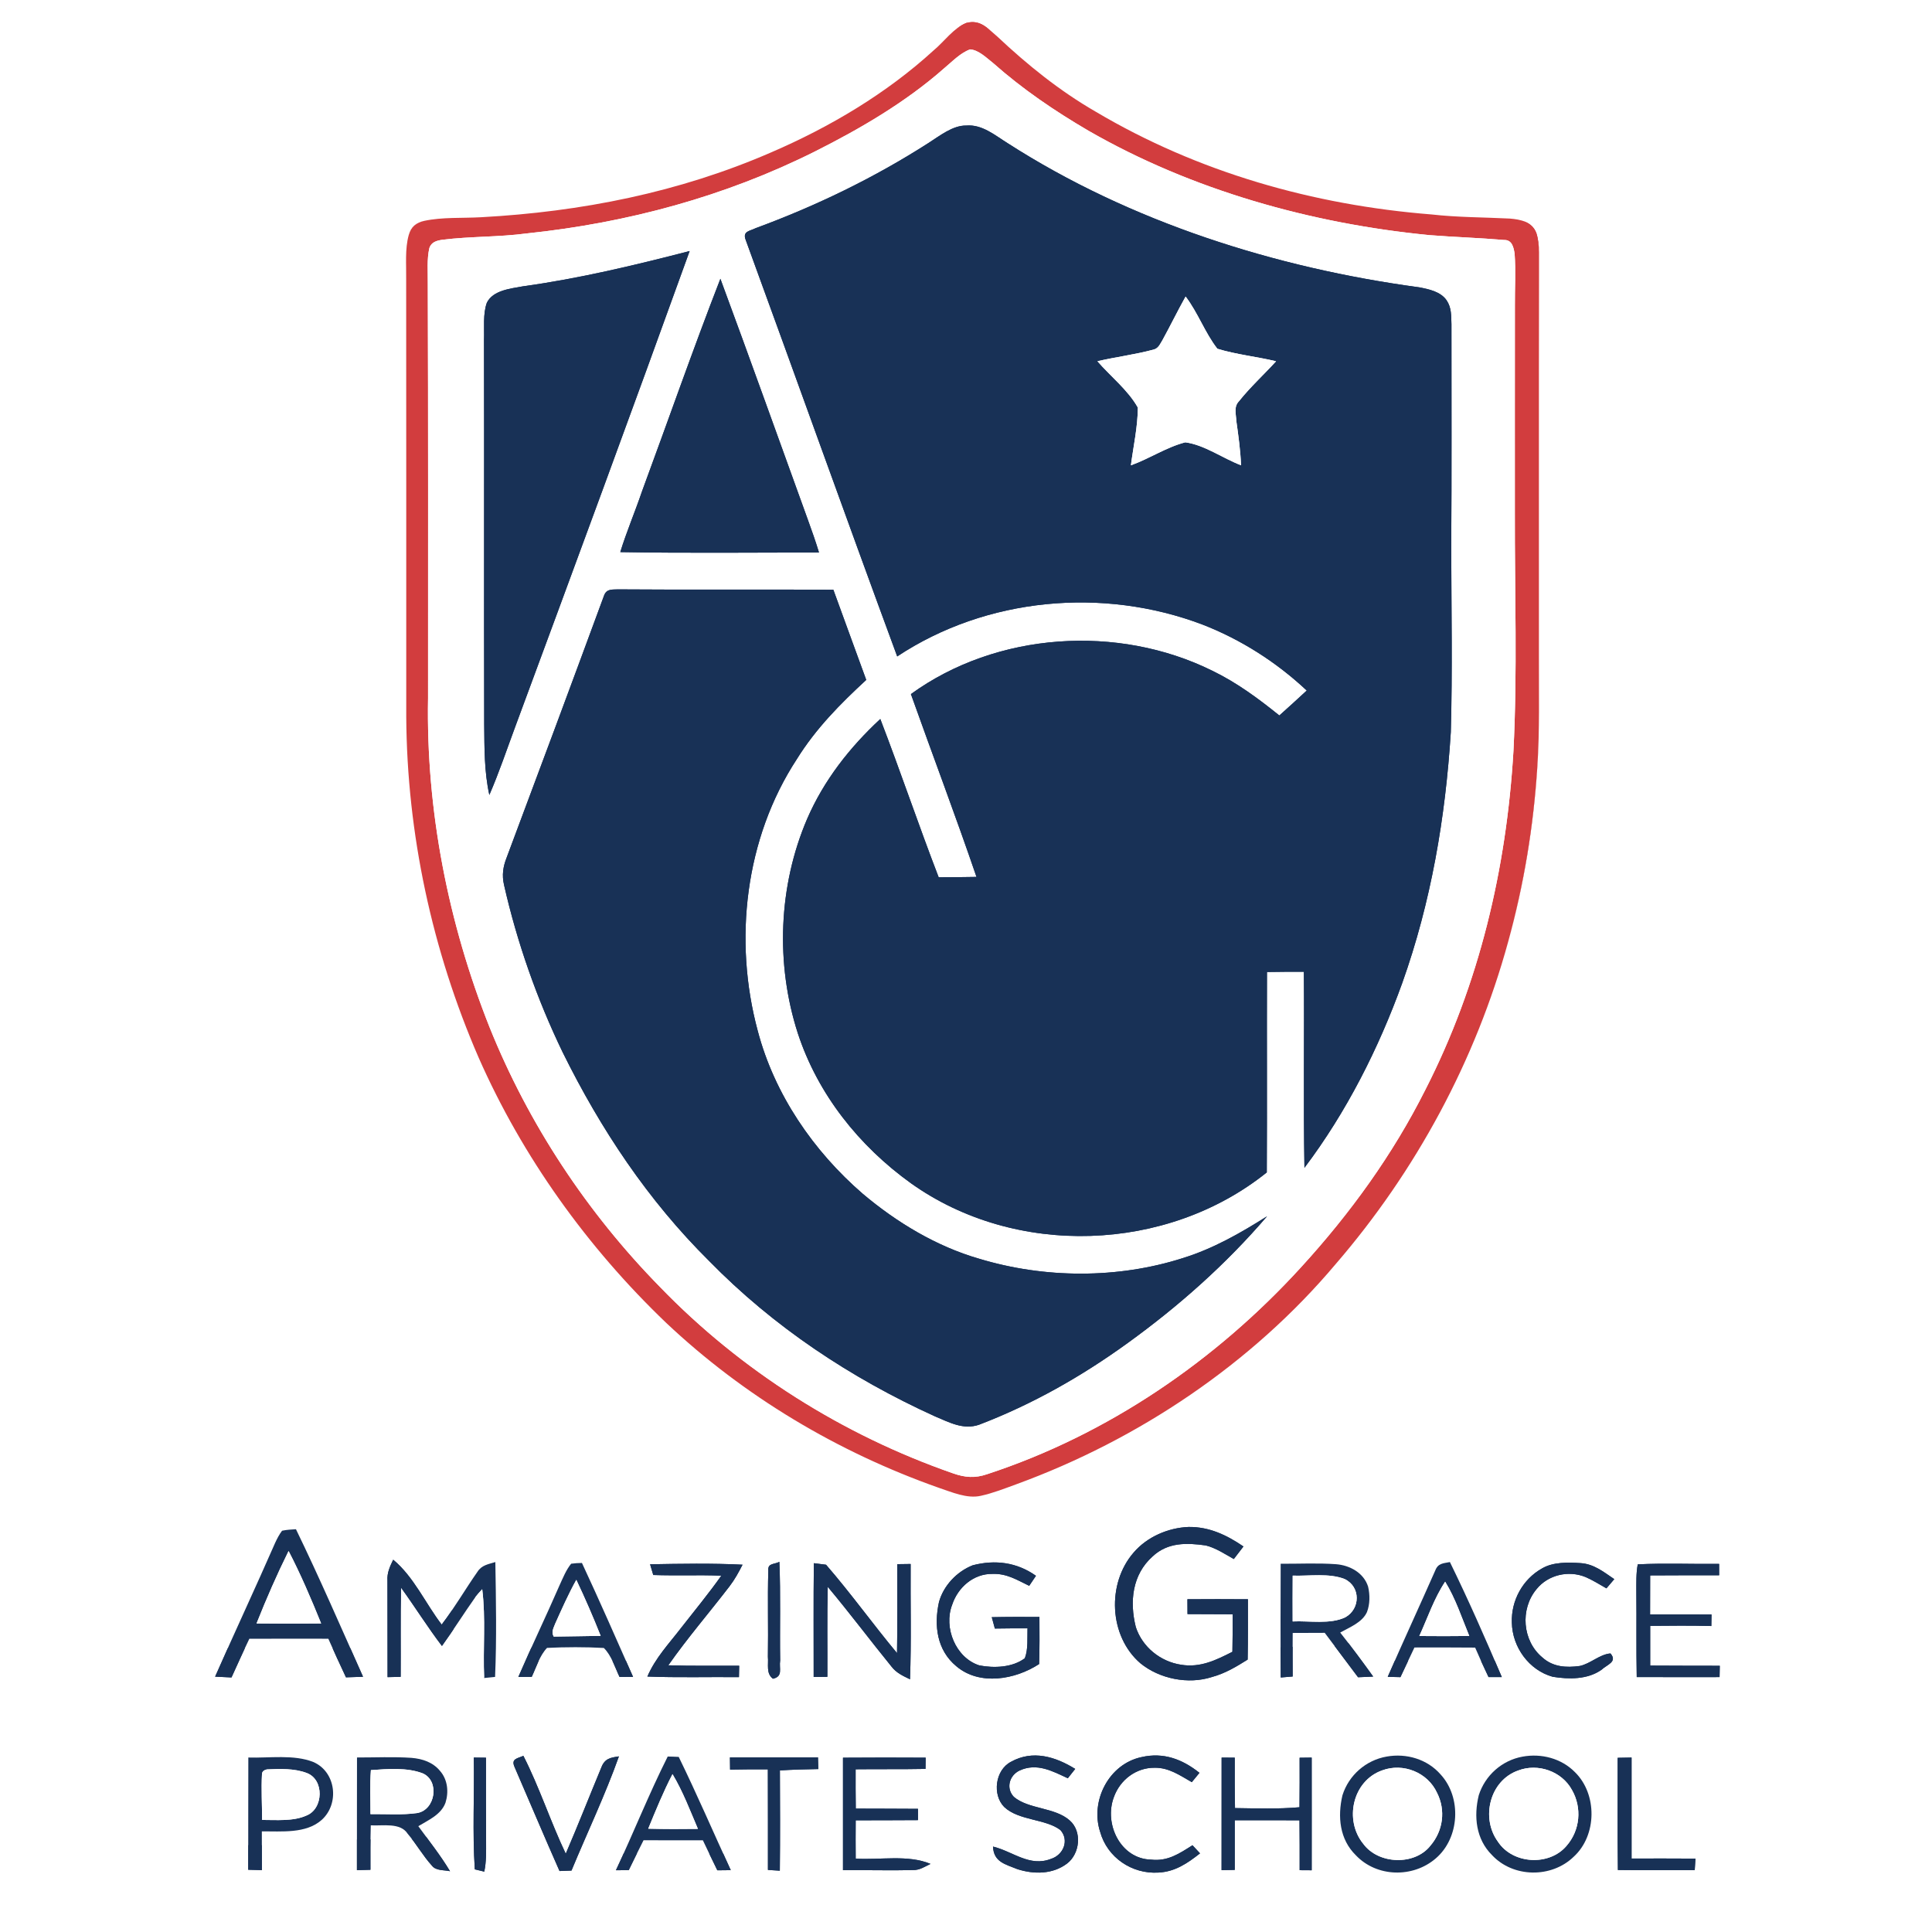 <svg xmlns="http://www.w3.org/2000/svg" xmlns:xlink="http://www.w3.org/1999/xlink" viewBox="0 0 512 512" width="512.0pt" height="512.0pt"><rect x="0" y="0" width="512" height="512" fill="#808080" stroke="none"/><defs><path d="M 0.00 0.00 L 512.00 0.00 L 512.00 512.00 L 0.00 512.00 L 0.00 0.00 Z M 247.39 13.38 C 234.92 24.79 219.86 33.71 204.37 40.38 C 179.95 51.01 153.97 56.13 127.46 57.57 C 122.52 57.85 117.27 57.50 112.43 58.53 C 110.31 58.98 108.89 60.21 108.31 62.32 C 107.29 66.01 107.70 70.20 107.64 74.01 C 107.69 112.67 107.64 151.34 107.66 190.00 C 107.86 220.97 114.49 251.80 126.81 280.20 C 138.43 306.60 155.67 330.58 176.48 350.51 C 197.16 370.03 221.95 384.80 248.73 394.26 C 252.20 395.41 256.28 397.25 259.95 396.40 C 263.15 395.70 266.27 394.46 269.35 393.34 C 301.72 381.51 331.73 361.41 353.98 334.98 C 375.25 310.33 391.07 281.03 399.67 249.60 C 403.86 234.43 406.42 218.79 407.42 203.09 C 408.05 193.48 407.80 183.64 407.83 174.00 C 407.85 140.00 407.79 106.00 407.86 72.00 C 407.78 68.69 408.18 64.94 407.15 61.76 C 406.01 58.75 402.95 58.15 400.08 57.92 C 393.16 57.57 386.25 57.61 379.36 56.83 C 348.06 54.35 317.47 45.66 290.39 29.61 C 280.83 24.10 272.32 17.23 264.30 9.69 C 261.72 7.53 259.84 5.10 256.08 6.08 C 252.70 7.42 250.18 11.08 247.39 13.38 Z M 57.01 444.33 C 58.45 444.40 59.90 444.47 61.35 444.54 C 62.92 441.12 64.44 437.68 66.08 434.29 C 73.06 434.26 80.03 434.27 87.01 434.28 C 88.53 437.71 90.09 441.12 91.69 444.51 C 93.20 444.47 94.71 444.42 96.21 444.36 C 90.38 431.30 84.68 418.13 78.43 405.26 C 77.21 405.33 75.95 405.40 74.75 405.66 C 74.00 406.65 73.45 407.73 72.93 408.84 C 67.73 420.72 62.23 432.46 57.01 444.33 Z M 330.64 439.81 C 330.75 434.48 330.70 429.15 330.71 423.82 C 325.36 423.78 320.02 423.78 314.68 423.82 C 314.69 425.13 314.69 426.44 314.70 427.75 C 318.70 427.77 322.69 427.77 326.68 427.80 C 326.67 431.11 326.67 434.43 326.60 437.74 C 322.25 439.96 318.10 442.00 313.04 441.18 C 307.54 440.37 302.73 436.49 301.00 431.19 C 299.32 424.48 300.03 417.30 305.45 412.47 C 309.44 408.72 314.46 408.83 319.56 409.56 C 322.16 410.20 324.65 411.86 326.97 413.16 C 327.83 412.05 328.69 410.94 329.53 409.83 C 325.11 406.82 320.47 404.59 314.98 404.66 C 309.56 404.88 303.99 407.28 300.43 411.44 C 293.28 419.64 293.87 433.59 302.20 440.77 C 307.27 444.93 314.93 446.46 321.19 444.42 C 324.67 443.48 327.62 441.70 330.64 439.81 Z M 137.37 444.40 C 138.55 444.40 139.73 444.40 140.91 444.39 C 142.10 441.88 143.02 438.74 144.97 436.71 C 149.81 436.47 155.19 436.45 160.02 436.73 C 162.04 438.70 162.98 441.89 164.18 444.40 C 165.38 444.40 166.58 444.40 167.77 444.39 C 163.31 434.31 158.88 424.20 154.22 414.20 C 153.26 414.21 152.30 414.27 151.36 414.40 C 150.00 416.07 149.15 418.25 148.25 420.20 C 144.72 428.31 140.88 436.28 137.37 444.40 Z M 206.54 413.90 C 205.16 414.64 203.42 414.19 203.61 416.23 C 203.38 423.83 203.64 431.45 203.50 439.05 C 203.70 441.09 202.96 443.51 204.85 444.88 C 207.60 444.26 206.41 442.17 206.75 440.05 C 206.62 431.34 206.91 422.61 206.54 413.90 Z M 275.38 440.99 C 275.51 436.83 275.49 432.67 275.46 428.51 C 271.25 428.49 267.04 428.48 262.83 428.57 C 263.10 429.57 263.38 430.57 263.65 431.58 C 266.53 431.53 269.41 431.52 272.30 431.52 C 272.22 434.08 272.51 437.04 271.59 439.45 C 268.30 441.93 263.43 442.10 259.54 441.35 C 253.25 439.35 250.01 431.31 252.32 425.31 C 253.84 420.67 257.99 417.02 263.03 417.10 C 266.80 416.96 269.51 418.70 272.75 420.26 C 273.34 419.37 273.94 418.49 274.54 417.60 C 269.47 414.02 263.76 413.28 257.80 414.81 C 253.60 416.45 250.05 420.18 248.84 424.56 C 247.47 430.79 248.28 437.30 253.44 441.57 C 259.61 446.81 269.05 445.12 275.38 440.99 Z M 367.76 444.38 C 368.89 444.41 370.01 444.44 371.13 444.46 C 372.37 441.84 373.60 439.22 374.84 436.60 C 380.21 436.60 385.57 436.57 390.93 436.63 C 392.07 439.26 393.24 441.87 394.48 444.45 C 395.66 444.45 396.83 444.45 398.00 444.45 C 393.64 434.21 389.13 423.95 384.24 413.96 C 382.48 414.31 381.09 414.26 380.36 416.19 C 376.20 425.61 371.88 434.95 367.76 444.38 Z M 425.72 420.93 C 426.41 420.12 427.10 419.30 427.80 418.49 C 424.95 416.57 422.41 414.46 418.83 414.24 C 415.52 414.03 411.61 413.92 408.66 415.65 C 403.54 418.50 400.44 424.17 400.66 430.01 C 400.77 436.48 405.19 442.62 411.48 444.36 C 415.75 445.06 420.73 445.12 424.41 442.51 C 425.84 441.15 428.73 440.42 426.79 438.18 C 423.92 438.41 421.51 440.89 418.66 441.50 C 415.05 441.99 411.57 441.79 408.75 439.25 C 403.43 434.85 402.79 426.44 407.18 421.16 C 410.24 417.34 415.65 416.09 420.16 417.92 C 422.08 418.74 423.90 419.90 425.72 420.93 Z M 433.75 444.44 C 441.07 444.47 448.38 444.45 455.70 444.45 C 455.72 443.45 455.74 442.45 455.76 441.45 C 449.61 441.42 443.47 441.46 437.32 441.40 C 437.30 437.89 437.30 434.38 437.32 430.87 C 442.71 430.82 448.12 430.77 453.52 430.91 C 453.54 429.89 453.55 428.87 453.57 427.85 C 448.14 427.86 442.72 427.86 437.29 427.84 C 437.30 424.39 437.31 420.95 437.31 417.50 C 443.40 417.44 449.50 417.48 455.59 417.46 C 455.59 416.46 455.58 415.45 455.58 414.45 C 448.41 414.53 441.19 414.21 434.02 414.57 C 433.56 416.95 433.66 419.54 433.65 421.96 C 433.73 429.45 433.60 436.94 433.75 444.44 Z M 102.71 444.46 C 103.87 444.43 105.02 444.41 106.18 444.38 C 106.24 436.50 106.10 428.62 106.28 420.74 C 109.98 425.85 113.30 431.18 117.12 436.20 C 120.19 431.94 122.97 427.49 126.01 423.21 C 126.48 426.45 126.87 429.69 126.90 432.97 C 127.00 437.07 126.65 440.83 128.31 444.69 L 131.20 444.40 C 131.64 434.29 131.44 424.07 131.27 413.96 C 129.36 414.56 127.67 414.74 126.51 416.57 C 123.28 421.18 120.48 426.06 117.05 430.53 C 112.77 424.95 109.64 417.83 104.20 413.34 C 103.33 415.15 102.54 416.82 102.68 418.88 C 102.71 427.41 102.72 435.93 102.71 444.46 Z M 172.28 414.55 C 172.55 415.50 172.83 416.45 173.12 417.39 C 179.13 417.61 185.15 417.33 191.16 417.57 C 187.79 422.33 184.05 426.86 180.46 431.46 C 177.20 435.70 173.72 439.32 171.56 444.30 C 179.64 444.62 187.74 444.38 195.83 444.46 C 195.85 443.45 195.87 442.45 195.89 441.44 C 189.63 441.40 183.36 441.53 177.11 441.32 C 182.17 434.09 187.98 427.36 193.35 420.36 C 194.71 418.59 195.77 416.64 196.78 414.66 C 188.63 414.25 180.43 414.41 172.28 414.55 Z M 215.68 414.26 C 215.56 424.31 215.64 434.36 215.63 444.42 C 216.84 444.40 218.05 444.39 219.26 444.38 C 219.31 436.43 219.16 428.47 219.36 420.52 C 225.16 427.44 230.58 434.68 236.28 441.69 C 237.56 443.35 239.32 444.14 241.16 445.03 C 241.54 434.85 241.25 424.65 241.33 414.47 C 240.15 414.49 238.97 414.50 237.79 414.52 C 237.77 422.38 237.86 430.23 237.72 438.09 C 231.31 430.40 225.47 422.22 218.91 414.67 C 217.83 414.54 216.76 414.41 215.68 414.26 Z M 339.39 414.41 C 339.36 424.46 339.33 434.50 339.41 444.55 C 340.46 444.47 341.52 444.38 342.57 444.29 C 342.54 440.44 342.55 436.59 342.58 432.75 C 345.41 432.73 348.24 432.72 351.07 432.72 C 354.01 436.64 356.96 440.57 359.90 444.49 C 361.24 444.44 362.57 444.38 363.91 444.31 C 361.08 440.36 358.18 436.46 355.17 432.65 C 357.65 431.24 360.99 429.99 362.25 427.24 C 363.07 425.14 363.07 422.65 362.56 420.47 C 361.40 416.81 357.73 414.82 354.07 414.53 C 349.20 414.18 344.27 414.44 339.39 414.41 Z M 263.16 489.36 C 263.33 493.46 266.42 494.04 269.64 495.35 C 274.01 496.75 278.99 496.73 282.78 493.86 C 286.20 491.26 286.82 485.35 283.49 482.44 C 279.57 478.93 272.58 479.50 268.68 476.19 C 266.51 473.91 267.48 470.49 270.21 469.20 C 274.76 467.11 278.87 469.34 282.98 471.26 C 283.63 470.43 284.29 469.61 284.94 468.78 C 279.69 465.53 273.67 463.68 267.91 466.90 C 263.73 469.08 262.91 475.64 266.14 478.88 C 270.01 482.52 277.11 481.98 281.03 484.99 C 283.44 487.73 281.78 491.60 278.53 492.62 C 272.85 494.84 268.43 490.65 263.16 489.36 Z M 318.02 491.16 C 317.35 490.44 316.68 489.73 316.02 489.01 C 312.51 491.23 309.47 493.32 305.07 492.82 C 296.94 492.64 292.52 483.37 295.18 476.27 C 296.82 471.68 301.05 468.43 306.00 468.47 C 309.79 468.42 312.69 470.50 315.84 472.29 C 316.52 471.47 317.19 470.64 317.87 469.82 C 313.34 466.21 308.34 464.31 302.52 465.65 C 293.87 467.46 288.86 477.26 291.55 485.47 C 293.45 492.27 299.98 496.69 306.99 496.25 C 311.40 496.04 314.67 493.79 318.02 491.16 Z M 367.47 465.51 C 361.98 466.47 357.43 470.45 355.76 475.78 C 354.44 481.43 354.99 487.44 359.33 491.68 C 364.87 497.52 374.46 497.71 380.49 492.50 C 386.84 487.07 387.40 476.36 381.77 470.24 C 378.23 466.19 372.71 464.57 367.47 465.51 Z M 403.48 465.53 C 398.04 466.51 393.57 470.49 391.89 475.75 C 390.52 481.36 391.13 487.37 395.38 491.60 C 400.99 497.65 411.16 497.77 417.04 492.06 C 423.23 486.42 423.34 475.46 417.37 469.63 C 413.77 465.98 408.47 464.61 403.48 465.53 Z M 65.81 465.76 C 65.76 475.67 65.81 485.59 65.78 495.50 C 66.99 495.53 68.20 495.57 69.40 495.60 C 69.40 492.18 69.41 488.76 69.39 485.34 C 74.59 485.27 81.07 486.02 85.27 482.28 C 90.02 477.97 89.05 469.55 83.03 466.95 C 77.86 464.89 71.31 465.94 65.81 465.76 Z M 94.61 465.75 C 94.57 475.70 94.61 485.65 94.59 495.61 C 95.79 495.58 96.98 495.55 98.17 495.51 C 98.15 491.58 98.15 487.65 98.26 483.73 C 101.39 483.93 106.10 482.90 108.05 485.98 C 110.35 488.66 112.10 491.82 114.48 494.43 C 115.54 495.81 117.66 495.53 119.26 495.89 C 116.74 491.68 113.74 487.93 110.86 483.96 C 113.55 482.32 116.89 480.92 118.06 477.74 C 118.96 474.90 118.64 471.62 116.62 469.32 C 114.71 467.00 111.97 466.10 109.06 465.85 C 104.26 465.52 99.42 465.76 94.61 465.75 Z M 125.56 465.77 C 125.74 475.62 125.18 485.59 125.83 495.40 L 128.34 496.00 C 128.90 493.31 128.82 490.74 128.82 488.00 C 128.76 480.61 128.79 473.21 128.79 465.81 C 127.72 465.80 126.64 465.78 125.56 465.77 Z M 148.28 495.84 C 149.34 495.80 150.39 495.76 151.45 495.72 C 155.63 485.64 160.36 475.73 164.02 465.46 C 161.73 465.79 160.26 466.04 159.36 468.40 C 156.20 476.01 153.19 483.68 149.93 491.26 C 145.89 482.76 142.97 473.69 138.70 465.31 C 137.20 466.01 135.39 466.04 136.34 468.21 C 140.33 477.41 144.22 486.68 148.28 495.84 Z M 163.23 495.63 C 164.36 495.62 165.49 495.61 166.62 495.61 C 167.92 492.96 169.21 490.31 170.55 487.68 C 175.79 487.71 181.03 487.70 186.27 487.70 C 187.54 490.35 188.80 493.01 190.10 495.65 C 191.29 495.64 192.47 495.62 193.66 495.61 C 189.05 485.61 184.70 475.48 179.87 465.60 C 178.90 465.55 177.92 465.51 176.95 465.50 C 172.00 475.35 167.92 485.65 163.23 495.63 Z M 193.48 468.96 C 196.82 468.89 200.15 468.88 203.49 468.90 C 203.53 477.78 203.50 486.66 203.51 495.55 C 204.56 495.61 205.61 495.68 206.66 495.75 C 206.76 486.90 206.72 478.04 206.68 469.18 C 210.07 468.97 213.47 468.87 216.86 468.82 C 216.83 467.78 216.80 466.75 216.77 465.72 C 208.99 465.72 201.22 465.70 193.44 465.73 C 193.46 466.81 193.47 467.89 193.48 468.96 Z M 223.40 465.81 C 223.41 475.74 223.41 485.67 223.40 495.61 C 229.56 495.55 235.74 495.74 241.90 495.59 C 243.71 495.63 245.02 494.71 246.59 493.95 C 240.63 491.44 233.17 492.96 226.77 492.56 C 226.74 489.17 226.74 485.79 226.77 482.40 C 232.27 482.38 237.78 482.40 243.28 482.35 C 243.28 481.35 243.28 480.36 243.27 479.36 C 237.78 479.30 232.28 479.34 226.79 479.30 C 226.74 475.82 226.74 472.35 226.75 468.88 C 232.92 468.81 239.10 468.90 245.27 468.78 C 245.28 467.79 245.30 466.80 245.31 465.80 C 238.01 465.76 230.70 465.75 223.40 465.81 Z M 323.74 465.78 C 323.73 475.72 323.74 485.67 323.73 495.61 C 324.90 495.59 326.06 495.57 327.22 495.54 C 327.22 491.16 327.22 486.77 327.22 482.38 C 332.94 482.39 338.66 482.37 344.38 482.40 C 344.43 486.81 344.42 491.21 344.42 495.62 C 345.48 495.62 346.55 495.63 347.61 495.64 C 347.63 485.69 347.61 475.73 347.61 465.78 C 346.55 465.79 345.48 465.80 344.41 465.82 C 344.42 470.19 344.43 474.56 344.38 478.94 C 338.75 479.44 332.95 479.24 327.29 479.16 C 327.20 474.71 327.21 470.25 327.22 465.80 C 326.06 465.80 324.90 465.79 323.74 465.78 Z M 428.70 465.84 C 428.73 475.75 428.63 485.66 428.76 495.57 C 435.54 495.65 442.33 495.61 449.12 495.61 C 449.18 494.59 449.25 493.57 449.31 492.55 C 443.66 492.51 438.02 492.52 432.38 492.53 C 432.38 483.61 432.38 474.69 432.38 465.77 C 431.15 465.79 429.92 465.82 428.70 465.84 Z" id="p0"></path><path d="M 256.08 6.08 C 259.84 5.10 261.72 7.53 264.30 9.69 C 272.32 17.23 280.83 24.10 290.39 29.61 C 317.47 45.66 348.06 54.35 379.36 56.83 C 386.25 57.61 393.16 57.57 400.08 57.92 C 402.95 58.15 406.01 58.75 407.15 61.76 C 408.18 64.94 407.78 68.69 407.86 72.00 C 407.79 106.00 407.85 140.00 407.83 174.00 C 407.80 183.64 408.05 193.48 407.42 203.09 C 406.42 218.79 403.86 234.43 399.67 249.60 C 391.07 281.03 375.25 310.33 353.98 334.98 C 331.73 361.41 301.72 381.51 269.35 393.34 C 266.27 394.46 263.15 395.70 259.95 396.40 C 256.28 397.25 252.20 395.41 248.73 394.26 C 221.95 384.80 197.16 370.03 176.48 350.51 C 155.67 330.58 138.43 306.60 126.81 280.20 C 114.49 251.80 107.86 220.97 107.66 190.00 C 107.64 151.34 107.69 112.67 107.64 74.01 C 107.70 70.20 107.29 66.01 108.31 62.32 C 108.89 60.21 110.31 58.98 112.43 58.53 C 117.27 57.50 122.52 57.85 127.46 57.57 C 153.97 56.13 179.95 51.01 204.37 40.38 C 219.86 33.71 234.92 24.79 247.39 13.38 C 250.18 11.08 252.70 7.42 256.08 6.08 Z M 378.90 62.32 C 347.54 59.28 315.79 50.38 288.39 34.61 C 279.46 29.38 270.98 23.62 263.23 16.75 C 261.50 15.40 259.38 13.25 257.10 13.09 C 254.48 14.02 252.27 16.40 250.15 18.15 C 240.05 27.05 228.07 34.06 216.08 40.09 C 192.15 52.09 166.20 59.08 139.62 61.86 C 132.19 62.85 124.70 62.62 117.24 63.54 C 115.74 63.77 114.34 64.12 113.79 65.72 C 113.10 68.69 113.41 71.96 113.37 74.99 C 113.50 111.66 113.43 148.33 113.44 184.99 C 112.89 214.75 118.78 244.66 129.76 272.28 C 140.08 297.91 155.58 321.36 174.92 341.07 C 196.42 363.32 223.37 380.30 252.57 390.45 C 255.76 391.57 258.37 391.78 261.61 390.67 C 293.57 380.19 322.21 360.59 344.81 335.81 C 357.81 321.58 369.09 306.02 377.75 288.76 C 392.03 260.81 399.23 230.23 401.08 198.99 C 402.14 178.12 401.40 156.90 401.45 136.00 C 401.46 117.67 401.43 99.33 401.46 81.00 C 401.43 76.43 401.72 71.81 401.39 67.25 C 401.14 65.56 400.70 63.52 398.59 63.60 C 392.04 63.03 385.45 62.84 378.90 62.32 Z" id="p1"></path><path d="M 257.10 13.09 C 259.38 13.25 261.50 15.40 263.23 16.75 C 270.98 23.62 279.46 29.38 288.39 34.61 C 315.79 50.38 347.54 59.28 378.90 62.32 C 385.45 62.84 392.04 63.03 398.59 63.60 C 400.70 63.52 401.14 65.56 401.39 67.25 C 401.72 71.81 401.43 76.43 401.46 81.00 C 401.43 99.33 401.46 117.67 401.45 136.00 C 401.40 156.90 402.14 178.12 401.08 198.99 C 399.23 230.23 392.03 260.81 377.75 288.76 C 369.09 306.02 357.81 321.58 344.81 335.81 C 322.21 360.59 293.57 380.19 261.61 390.67 C 258.37 391.78 255.76 391.57 252.57 390.45 C 223.37 380.30 196.42 363.32 174.92 341.07 C 155.58 321.36 140.08 297.91 129.76 272.28 C 118.78 244.66 112.89 214.75 113.44 184.99 C 113.43 148.33 113.50 111.66 113.37 74.99 C 113.41 71.96 113.10 68.69 113.79 65.72 C 114.34 64.12 115.74 63.77 117.24 63.54 C 124.70 62.62 132.19 62.85 139.62 61.86 C 166.20 59.08 192.15 52.09 216.08 40.09 C 228.07 34.06 240.05 27.05 250.15 18.15 C 252.27 16.40 254.48 14.02 257.10 13.09 Z M 237.77 173.96 C 261.39 158.32 292.28 155.52 318.63 165.50 C 328.86 169.46 338.31 175.50 346.30 183.00 C 343.90 185.22 341.48 187.44 339.04 189.61 C 333.45 185.10 327.74 180.88 321.25 177.74 C 296.23 165.38 264.12 167.47 241.40 183.94 C 247.15 200.10 253.23 216.15 258.78 232.39 C 255.44 232.46 252.10 232.47 248.76 232.49 C 243.40 218.58 238.64 204.45 233.29 190.54 C 225.16 198.09 218.35 206.76 213.91 216.99 C 206.28 234.78 205.49 255.40 211.42 273.80 C 216.72 290.00 227.66 303.70 241.42 313.58 C 269.11 333.33 309.22 331.98 335.71 310.70 C 335.81 293.00 335.70 275.29 335.76 257.59 C 339.02 257.53 342.28 257.52 345.54 257.53 C 345.68 274.85 345.40 292.17 345.69 309.48 C 356.81 294.74 365.35 277.86 371.61 260.51 C 379.26 239.04 383.05 216.71 384.48 194.01 C 384.93 177.70 384.62 161.31 384.59 145.00 C 384.73 125.31 384.64 105.62 384.65 85.93 C 384.56 83.66 384.70 81.59 383.38 79.61 C 381.82 77.29 378.65 76.63 376.08 76.14 C 338.02 71.00 299.50 58.81 267.04 37.95 C 263.67 35.86 260.29 32.92 256.07 33.27 C 252.45 33.21 248.96 36.06 246.02 37.92 C 231.69 47.11 216.24 54.59 200.27 60.46 C 198.80 61.23 196.77 61.23 197.58 63.47 C 211.06 100.36 224.14 137.02 237.77 173.96 Z M 129.68 210.67 C 132.25 204.77 134.30 198.63 136.54 192.60 C 152.07 150.64 167.58 108.62 182.76 66.53 C 168.16 70.30 153.54 73.81 138.58 75.88 C 135.35 76.49 130.67 76.89 129.02 80.23 C 127.95 83.21 128.38 86.87 128.27 90.01 C 128.34 124.00 128.24 158.00 128.32 192.00 C 128.39 198.29 128.32 204.48 129.68 210.67 Z M 164.38 146.31 C 181.92 146.62 199.49 146.42 217.04 146.41 C 216.16 143.53 215.17 140.68 214.13 137.84 C 206.41 116.52 198.78 95.15 190.91 73.88 C 183.66 92.51 177.08 111.43 170.15 130.18 C 168.31 135.59 166.06 140.86 164.38 146.31 Z M 335.79 322.32 C 328.69 326.81 321.56 330.89 313.49 333.40 C 296.22 338.93 276.82 338.82 259.50 333.58 C 248.15 330.31 237.61 323.94 228.63 316.36 C 215.54 305.04 205.24 290.02 200.81 273.19 C 194.34 249.17 197.43 222.19 211.16 201.19 C 216.18 193.10 222.61 186.60 229.56 180.18 C 226.63 172.22 223.77 164.25 220.85 156.29 C 201.83 156.17 182.80 156.34 163.77 156.19 C 162.16 156.26 160.75 156.03 160.08 157.83 C 151.30 181.68 143.18 203.48 134.27 227.26 C 133.31 229.69 132.98 231.92 133.57 234.49 C 137.05 249.83 142.28 264.71 149.12 278.88 C 159.18 299.25 171.70 318.08 187.88 334.12 C 205.00 351.64 225.46 365.20 247.71 375.32 C 251.50 376.90 255.26 379.01 259.45 377.57 C 273.56 372.18 286.63 364.76 298.85 355.91 C 312.39 346.13 324.91 335.02 335.79 322.32 Z" id="p2"></path><path d="M 256.07 33.27 C 260.29 32.92 263.67 35.86 267.04 37.95 C 299.50 58.81 338.02 71.00 376.08 76.14 C 378.65 76.63 381.82 77.29 383.38 79.61 C 384.70 81.59 384.56 83.66 384.65 85.93 C 384.64 105.62 384.73 125.31 384.59 145.00 C 384.62 161.31 384.93 177.70 384.48 194.01 C 383.05 216.71 379.26 239.04 371.61 260.51 C 365.35 277.86 356.81 294.74 345.69 309.48 C 345.40 292.17 345.68 274.85 345.54 257.53 C 342.28 257.52 339.02 257.53 335.76 257.59 C 335.70 275.29 335.81 293.00 335.71 310.70 C 309.22 331.98 269.11 333.33 241.42 313.58 C 227.66 303.70 216.72 290.00 211.42 273.80 C 205.49 255.40 206.28 234.78 213.91 216.99 C 218.35 206.76 225.16 198.09 233.29 190.54 C 238.64 204.45 243.40 218.58 248.76 232.49 C 252.10 232.47 255.44 232.46 258.78 232.39 C 253.23 216.15 247.15 200.10 241.40 183.94 C 264.12 167.47 296.23 165.38 321.25 177.74 C 327.74 180.88 333.45 185.10 339.04 189.61 C 341.48 187.44 343.90 185.22 346.30 183.00 C 338.31 175.50 328.86 169.46 318.63 165.50 C 292.28 155.52 261.39 158.32 237.77 173.96 C 224.14 137.02 211.06 100.36 197.58 63.47 C 196.77 61.23 198.80 61.23 200.27 60.46 C 216.24 54.59 231.69 47.11 246.02 37.92 C 248.96 36.06 252.45 33.21 256.07 33.27 Z M 290.83 95.73 C 294.30 99.73 298.97 103.40 301.54 108.01 C 301.52 113.12 300.36 118.25 299.70 123.31 C 304.59 121.57 309.12 118.50 314.11 117.22 C 319.18 117.88 324.09 121.48 328.89 123.30 C 328.73 119.36 328.19 115.48 327.64 111.57 C 327.57 109.77 326.91 107.80 328.32 106.35 C 331.32 102.58 334.92 99.29 338.17 95.74 C 333.03 94.50 327.66 93.97 322.61 92.42 C 319.31 88.18 317.48 82.90 314.20 78.59 C 312.07 82.40 310.16 86.33 308.06 90.15 C 307.39 91.21 307.00 92.35 305.65 92.66 C 300.79 93.97 295.74 94.59 290.83 95.73 Z" id="p3"></path><path d="M 182.76 66.53 C 167.58 108.62 152.07 150.64 136.54 192.60 C 134.30 198.63 132.25 204.77 129.68 210.67 C 128.32 204.48 128.39 198.29 128.32 192.00 C 128.24 158.00 128.34 124.00 128.27 90.01 C 128.38 86.87 127.95 83.21 129.02 80.23 C 130.67 76.89 135.35 76.49 138.58 75.88 C 153.54 73.81 168.16 70.30 182.76 66.53 Z" id="p4"></path><path d="M 190.91 73.88 C 198.78 95.15 206.41 116.52 214.13 137.84 C 215.17 140.68 216.16 143.53 217.04 146.41 C 199.49 146.42 181.92 146.62 164.38 146.31 C 166.06 140.86 168.31 135.59 170.15 130.18 C 177.08 111.43 183.66 92.51 190.91 73.88 Z" id="p5"></path><path d="M 314.20 78.59 C 317.48 82.90 319.31 88.18 322.61 92.42 C 327.66 93.97 333.03 94.50 338.17 95.74 C 334.92 99.29 331.32 102.58 328.32 106.35 C 326.91 107.80 327.57 109.77 327.64 111.57 C 328.19 115.48 328.73 119.36 328.89 123.30 C 324.09 121.48 319.18 117.88 314.11 117.22 C 309.12 118.50 304.59 121.57 299.70 123.31 C 300.36 118.25 301.52 113.12 301.54 108.01 C 298.97 103.40 294.30 99.73 290.83 95.73 C 295.74 94.59 300.79 93.97 305.65 92.66 C 307.00 92.35 307.39 91.21 308.06 90.15 C 310.16 86.33 312.07 82.40 314.20 78.59 Z" id="p6"></path><path d="M 163.77 156.19 C 182.80 156.34 201.83 156.17 220.85 156.29 C 223.77 164.25 226.63 172.22 229.56 180.18 C 222.61 186.60 216.18 193.10 211.16 201.19 C 197.43 222.19 194.34 249.17 200.81 273.19 C 205.24 290.02 215.54 305.04 228.63 316.36 C 237.61 323.94 248.15 330.31 259.50 333.58 C 276.82 338.82 296.22 338.93 313.49 333.40 C 321.56 330.89 328.69 326.81 335.79 322.32 C 324.91 335.02 312.39 346.13 298.85 355.91 C 286.63 364.76 273.56 372.18 259.45 377.57 C 255.26 379.01 251.50 376.90 247.71 375.32 C 225.46 365.20 205.00 351.64 187.88 334.12 C 171.70 318.08 159.18 299.25 149.12 278.88 C 142.28 264.71 137.05 249.83 133.57 234.49 C 132.98 231.92 133.31 229.69 134.27 227.26 C 143.18 203.48 151.30 181.68 160.08 157.83 C 160.75 156.03 162.16 156.26 163.77 156.19 Z" id="p7"></path><path d="M 74.75 405.66 C 75.95 405.40 77.21 405.33 78.43 405.26 C 84.68 418.13 90.38 431.30 96.21 444.36 C 94.71 444.42 93.20 444.47 91.69 444.51 C 90.09 441.12 88.53 437.71 87.01 434.28 C 80.03 434.27 73.06 434.26 66.08 434.29 C 64.44 437.68 62.92 441.12 61.35 444.54 C 59.90 444.47 58.45 444.40 57.01 444.33 C 62.23 432.46 67.73 420.72 72.93 408.84 C 73.45 407.73 74.00 406.65 74.75 405.66 Z M 67.99 430.23 C 73.69 430.30 79.40 430.30 85.10 430.23 C 82.47 423.74 79.71 417.25 76.48 411.04 C 73.38 417.30 70.57 423.74 67.99 430.23 Z" id="p8"></path><path d="M 314.98 404.66 C 320.47 404.59 325.11 406.82 329.53 409.83 C 328.69 410.94 327.83 412.05 326.97 413.16 C 324.65 411.86 322.16 410.20 319.56 409.56 C 314.46 408.83 309.44 408.72 305.45 412.47 C 300.03 417.30 299.32 424.48 301.00 431.19 C 302.73 436.49 307.54 440.37 313.04 441.18 C 318.10 442.00 322.25 439.96 326.60 437.74 C 326.67 434.43 326.67 431.11 326.68 427.80 C 322.69 427.77 318.70 427.77 314.70 427.75 C 314.69 426.44 314.69 425.13 314.68 423.82 C 320.02 423.78 325.36 423.78 330.71 423.82 C 330.70 429.15 330.75 434.48 330.64 439.81 C 327.62 441.70 324.67 443.48 321.19 444.42 C 314.93 446.46 307.27 444.93 302.20 440.77 C 293.87 433.59 293.28 419.64 300.43 411.44 C 303.99 407.28 309.56 404.88 314.98 404.66 Z" id="p9"></path><path d="M 76.48 411.04 C 79.71 417.25 82.47 423.74 85.10 430.23 C 79.40 430.30 73.69 430.30 67.99 430.23 C 70.57 423.74 73.38 417.30 76.48 411.04 Z" id="p10"></path><path d="M 151.36 414.40 C 152.30 414.27 153.26 414.21 154.22 414.20 C 158.88 424.20 163.31 434.31 167.77 444.39 C 166.58 444.40 165.38 444.40 164.18 444.40 C 162.98 441.89 162.04 438.70 160.02 436.73 C 155.19 436.45 149.81 436.47 144.97 436.71 C 143.02 438.74 142.10 441.88 140.91 444.39 C 139.73 444.40 138.55 444.40 137.37 444.40 C 140.88 436.28 144.72 428.31 148.25 420.20 C 149.15 418.25 150.00 416.07 151.36 414.40 Z M 159.18 433.52 C 157.19 428.51 155.04 423.55 152.73 418.68 C 150.64 422.43 148.89 426.39 147.13 430.30 C 146.68 431.50 146.06 432.46 146.74 433.71 C 150.89 433.67 155.03 433.57 159.18 433.52 Z" id="p11"></path><path d="M 206.54 413.90 C 206.91 422.61 206.62 431.34 206.75 440.05 C 206.41 442.17 207.60 444.26 204.85 444.88 C 202.96 443.51 203.70 441.09 203.50 439.05 C 203.64 431.45 203.38 423.83 203.61 416.23 C 203.42 414.19 205.16 414.64 206.54 413.90 Z" id="p12"></path><path d="M 274.54 417.60 C 273.94 418.49 273.34 419.37 272.75 420.26 C 269.51 418.70 266.80 416.96 263.03 417.10 C 257.99 417.02 253.84 420.67 252.32 425.31 C 250.01 431.31 253.25 439.35 259.54 441.35 C 263.43 442.10 268.30 441.93 271.59 439.45 C 272.51 437.04 272.22 434.08 272.30 431.52 C 269.41 431.52 266.53 431.53 263.65 431.58 C 263.38 430.57 263.10 429.57 262.83 428.57 C 267.04 428.48 271.25 428.49 275.46 428.51 C 275.49 432.67 275.51 436.83 275.38 440.99 C 269.05 445.12 259.61 446.81 253.44 441.57 C 248.28 437.30 247.47 430.79 248.84 424.56 C 250.05 420.18 253.60 416.45 257.80 414.81 C 263.76 413.28 269.47 414.02 274.54 417.60 Z" id="p13"></path><path d="M 384.24 413.96 C 389.13 423.95 393.64 434.21 398.00 444.45 C 396.83 444.45 395.66 444.45 394.48 444.45 C 393.24 441.87 392.07 439.26 390.93 436.63 C 385.57 436.57 380.21 436.60 374.84 436.60 C 373.60 439.22 372.37 441.84 371.13 444.46 C 370.01 444.44 368.89 444.41 367.76 444.38 C 371.88 434.95 376.20 425.61 380.36 416.19 C 381.09 414.26 382.48 414.31 384.24 413.96 Z M 376.14 433.56 C 380.55 433.61 384.96 433.60 389.37 433.55 C 387.39 428.75 385.72 423.60 382.98 419.17 C 380.07 423.55 378.32 428.77 376.14 433.56 Z" id="p14"></path><path d="M 418.83 414.24 C 422.41 414.46 424.95 416.57 427.80 418.49 C 427.10 419.30 426.41 420.12 425.72 420.93 C 423.90 419.90 422.08 418.74 420.16 417.92 C 415.65 416.09 410.24 417.34 407.18 421.16 C 402.79 426.44 403.43 434.85 408.75 439.25 C 411.57 441.79 415.05 441.99 418.66 441.50 C 421.51 440.89 423.92 438.41 426.79 438.18 C 428.73 440.42 425.84 441.15 424.41 442.51 C 420.73 445.12 415.75 445.06 411.48 444.36 C 405.19 442.62 400.77 436.48 400.66 430.01 C 400.44 424.17 403.54 418.50 408.66 415.65 C 411.61 413.92 415.52 414.03 418.83 414.24 Z" id="p15"></path><path d="M 434.02 414.57 C 441.19 414.21 448.41 414.53 455.58 414.45 C 455.58 415.45 455.59 416.46 455.59 417.46 C 449.50 417.48 443.40 417.44 437.31 417.50 C 437.31 420.95 437.30 424.39 437.29 427.84 C 442.72 427.86 448.14 427.86 453.57 427.85 C 453.55 428.87 453.54 429.89 453.52 430.91 C 448.12 430.77 442.71 430.82 437.32 430.87 C 437.30 434.38 437.30 437.89 437.32 441.40 C 443.47 441.46 449.61 441.42 455.76 441.45 C 455.74 442.45 455.72 443.45 455.70 444.45 C 448.38 444.45 441.07 444.47 433.75 444.44 C 433.60 436.94 433.73 429.45 433.65 421.96 C 433.66 419.54 433.56 416.95 434.02 414.57 Z" id="p16"></path><path d="M 104.20 413.34 C 109.64 417.83 112.77 424.95 117.05 430.53 C 120.48 426.06 123.28 421.18 126.51 416.57 C 127.67 414.74 129.36 414.56 131.27 413.96 C 131.44 424.07 131.64 434.29 131.20 444.40 L 128.31 444.69 C 127.96 436.88 128.77 428.92 127.79 421.16 C 127.16 421.82 126.57 422.50 126.01 423.21 C 122.97 427.49 120.19 431.94 117.12 436.20 C 113.30 431.18 109.98 425.85 106.28 420.74 C 106.10 428.62 106.24 436.50 106.18 444.38 C 105.02 444.41 103.87 444.43 102.71 444.46 C 102.72 435.93 102.71 427.41 102.68 418.88 C 102.54 416.82 103.33 415.15 104.20 413.34 Z" id="p17"></path><path d="M 172.28 414.55 C 180.43 414.41 188.63 414.25 196.78 414.66 C 195.77 416.64 194.71 418.59 193.35 420.36 C 187.98 427.36 182.17 434.09 177.11 441.32 C 183.36 441.53 189.63 441.40 195.89 441.44 C 195.87 442.45 195.85 443.45 195.83 444.46 C 187.74 444.38 179.64 444.62 171.56 444.30 C 173.72 439.32 177.20 435.70 180.46 431.46 C 184.05 426.86 187.79 422.33 191.16 417.57 C 185.15 417.33 179.13 417.61 173.12 417.39 C 172.83 416.45 172.55 415.50 172.28 414.55 Z" id="p18"></path><path d="M 215.68 414.26 C 216.76 414.41 217.83 414.54 218.91 414.67 C 225.47 422.22 231.31 430.40 237.72 438.09 C 237.86 430.23 237.77 422.38 237.79 414.52 C 238.97 414.50 240.15 414.49 241.33 414.47 C 241.25 424.65 241.54 434.85 241.16 445.03 C 239.32 444.14 237.56 443.35 236.28 441.69 C 230.58 434.68 225.16 427.44 219.36 420.52 C 219.16 428.47 219.31 436.43 219.26 444.38 C 218.05 444.39 216.84 444.40 215.63 444.42 C 215.64 434.36 215.56 424.31 215.68 414.26 Z" id="p19"></path><path d="M 339.39 414.41 C 344.27 414.44 349.20 414.18 354.07 414.53 C 357.73 414.82 361.40 416.81 362.56 420.47 C 363.07 422.65 363.07 425.14 362.25 427.24 C 360.99 429.99 357.65 431.24 355.17 432.65 C 358.18 436.46 361.08 440.36 363.91 444.31 C 362.57 444.38 361.24 444.44 359.90 444.49 C 356.96 440.57 354.01 436.64 351.07 432.72 C 348.24 432.72 345.41 432.73 342.58 432.75 C 342.55 436.59 342.54 440.44 342.57 444.29 C 341.52 444.38 340.46 444.47 339.41 444.55 C 339.33 434.50 339.36 424.46 339.39 414.41 Z M 342.58 417.56 C 342.55 421.61 342.55 425.65 342.57 429.70 C 346.94 429.48 352.54 430.54 356.55 428.58 C 360.53 426.33 360.60 420.56 356.40 418.49 C 352.27 416.82 346.98 417.71 342.58 417.56 Z" id="p20"></path><path d="M 342.58 417.56 C 346.98 417.71 352.27 416.82 356.40 418.49 C 360.60 420.56 360.53 426.33 356.55 428.58 C 352.54 430.54 346.94 429.48 342.57 429.70 C 342.55 425.65 342.55 421.61 342.58 417.56 Z" id="p21"></path><path d="M 152.73 418.68 C 155.04 423.55 157.19 428.51 159.18 433.52 C 155.03 433.57 150.89 433.67 146.74 433.71 C 146.06 432.46 146.68 431.50 147.13 430.30 C 148.89 426.39 150.64 422.43 152.73 418.68 Z" id="p22"></path><path d="M 382.98 419.17 C 385.72 423.60 387.39 428.75 389.37 433.55 C 384.96 433.60 380.55 433.61 376.14 433.56 C 378.32 428.77 380.07 423.55 382.98 419.17 Z" id="p23"></path><path d="M 127.79 421.16 C 128.77 428.92 127.96 436.88 128.31 444.69 C 126.65 440.83 127.00 437.07 126.90 432.97 C 126.87 429.69 126.48 426.45 126.01 423.21 C 126.57 422.50 127.16 421.82 127.79 421.16 Z" id="p24"></path><path d="M 284.94 468.78 C 284.29 469.61 283.63 470.43 282.98 471.26 C 278.87 469.34 274.76 467.11 270.21 469.20 C 267.48 470.49 266.51 473.91 268.68 476.19 C 272.58 479.50 279.57 478.93 283.49 482.44 C 286.82 485.35 286.20 491.26 282.78 493.86 C 278.99 496.73 274.01 496.75 269.64 495.35 C 266.42 494.04 263.33 493.46 263.16 489.36 C 268.43 490.65 272.85 494.84 278.53 492.62 C 281.78 491.60 283.44 487.73 281.03 484.99 C 277.11 481.98 270.01 482.52 266.14 478.88 C 262.91 475.64 263.73 469.08 267.91 466.90 C 273.67 463.68 279.69 465.53 284.94 468.78 Z" id="p25"></path><path d="M 302.52 465.65 C 308.34 464.31 313.34 466.21 317.87 469.82 C 317.19 470.64 316.52 471.47 315.84 472.29 C 312.69 470.50 309.79 468.42 306.00 468.47 C 301.05 468.43 296.82 471.68 295.18 476.27 C 292.52 483.37 296.94 492.64 305.07 492.82 C 309.47 493.32 312.51 491.23 316.02 489.01 C 316.68 489.73 317.35 490.44 318.02 491.16 C 314.67 493.79 311.40 496.04 306.99 496.25 C 299.98 496.69 293.45 492.27 291.55 485.47 C 288.86 477.26 293.87 467.46 302.52 465.65 Z" id="p26"></path><path d="M 367.47 465.51 C 372.71 464.57 378.23 466.19 381.77 470.24 C 387.40 476.36 386.84 487.07 380.49 492.50 C 374.46 497.71 364.87 497.52 359.33 491.68 C 354.99 487.44 354.44 481.43 355.76 475.78 C 357.43 470.45 361.98 466.47 367.47 465.51 Z M 366.29 469.17 C 358.41 471.95 356.15 482.39 361.32 488.68 C 365.32 494.08 374.91 494.45 379.09 489.10 C 382.44 485.18 383.18 479.73 380.82 475.10 C 378.34 469.71 371.85 467.10 366.29 469.17 Z" id="p27"></path><path d="M 403.48 465.53 C 408.47 464.61 413.77 465.98 417.37 469.63 C 423.34 475.46 423.23 486.42 417.04 492.06 C 411.16 497.77 400.99 497.65 395.38 491.60 C 391.13 487.37 390.52 481.36 391.89 475.75 C 393.57 470.49 398.04 466.51 403.48 465.53 Z M 402.32 469.21 C 394.78 471.87 392.37 481.79 396.98 488.08 C 400.90 494.05 410.58 494.59 415.15 489.16 C 418.74 485.06 419.29 479.10 416.59 474.37 C 413.91 469.41 407.55 467.19 402.32 469.21 Z" id="p28"></path><path d="M 65.81 465.76 C 71.31 465.94 77.86 464.89 83.03 466.95 C 89.05 469.55 90.02 477.97 85.27 482.28 C 81.07 486.02 74.59 485.27 69.39 485.34 C 69.41 488.76 69.40 492.18 69.40 495.60 C 68.20 495.57 66.99 495.53 65.78 495.50 C 65.81 485.59 65.76 475.67 65.81 465.76 Z M 69.46 482.30 C 73.20 482.29 77.73 482.71 81.19 481.14 C 85.75 479.38 86.00 471.55 81.23 469.84 C 78.00 468.63 74.17 468.75 70.77 468.91 C 69.92 469.09 69.47 469.49 69.43 470.12 C 69.21 474.16 69.46 478.24 69.46 482.30 Z" id="p29"></path><path d="M 94.61 465.75 C 99.42 465.76 104.26 465.52 109.06 465.85 C 111.97 466.10 114.71 467.00 116.62 469.32 C 118.64 471.62 118.96 474.90 118.06 477.74 C 116.89 480.92 113.55 482.32 110.86 483.96 C 113.74 487.93 116.74 491.68 119.26 495.89 C 117.66 495.53 115.54 495.81 114.48 494.43 C 112.10 491.82 110.35 488.66 108.05 485.98 C 106.10 482.90 101.39 483.93 98.26 483.73 C 98.15 487.65 98.15 491.58 98.17 495.51 C 96.98 495.55 95.79 495.58 94.59 495.61 C 94.61 485.65 94.57 475.70 94.61 465.75 Z M 98.18 480.76 C 102.28 480.70 106.51 481.05 110.58 480.47 C 115.42 479.61 116.56 471.95 112.03 469.96 C 107.86 468.35 102.68 468.79 98.29 469.10 C 98.00 472.97 98.19 476.89 98.18 480.76 Z" id="p30"></path><path d="M 125.56 465.77 C 126.64 465.78 127.72 465.80 128.79 465.81 C 128.79 473.21 128.76 480.61 128.82 488.00 C 128.82 490.74 128.90 493.31 128.34 496.00 L 125.83 495.40 C 125.18 485.59 125.74 475.62 125.56 465.77 Z" id="p31"></path><path d="M 138.70 465.31 C 142.97 473.69 145.89 482.76 149.93 491.26 C 153.19 483.68 156.20 476.01 159.36 468.40 C 160.26 466.04 161.73 465.79 164.02 465.46 C 160.36 475.73 155.63 485.64 151.45 495.72 C 150.39 495.76 149.34 495.80 148.28 495.84 C 144.22 486.68 140.33 477.41 136.34 468.21 C 135.39 466.04 137.20 466.01 138.70 465.31 Z" id="p32"></path><path d="M 176.95 465.50 C 177.92 465.51 178.90 465.55 179.87 465.60 C 184.70 475.48 189.05 485.61 193.66 495.61 C 192.47 495.62 191.29 495.64 190.10 495.65 C 188.80 493.01 187.54 490.35 186.27 487.70 C 181.03 487.70 175.79 487.71 170.55 487.68 C 169.21 490.31 167.92 492.96 166.62 495.61 C 165.49 495.61 164.36 495.62 163.23 495.63 C 167.92 485.65 172.00 475.35 176.95 465.50 Z M 171.79 484.62 C 176.17 484.73 180.56 484.73 184.95 484.67 C 182.87 479.81 180.95 474.70 178.22 470.17 C 175.79 474.84 173.79 479.75 171.79 484.62 Z" id="p33"></path><path d="M 193.44 465.73 C 201.22 465.70 208.99 465.72 216.77 465.72 C 216.80 466.75 216.83 467.78 216.86 468.82 C 213.47 468.87 210.07 468.97 206.68 469.18 C 206.72 478.04 206.76 486.90 206.66 495.75 C 205.61 495.68 204.56 495.61 203.51 495.55 C 203.50 486.66 203.53 477.78 203.49 468.90 C 200.15 468.88 196.82 468.89 193.48 468.96 C 193.47 467.89 193.46 466.81 193.44 465.73 Z" id="p34"></path><path d="M 223.40 465.81 C 230.70 465.75 238.01 465.76 245.31 465.80 C 245.30 466.80 245.28 467.79 245.27 468.78 C 239.10 468.90 232.92 468.81 226.75 468.88 C 226.74 472.35 226.74 475.82 226.79 479.30 C 232.28 479.34 237.78 479.30 243.27 479.36 C 243.28 480.36 243.28 481.35 243.28 482.35 C 237.78 482.40 232.27 482.38 226.77 482.40 C 226.74 485.79 226.74 489.17 226.77 492.56 C 233.17 492.96 240.63 491.44 246.59 493.95 C 245.02 494.71 243.71 495.63 241.90 495.59 C 235.74 495.74 229.56 495.55 223.40 495.61 C 223.41 485.67 223.41 475.74 223.40 465.81 Z" id="p35"></path><path d="M 323.74 465.78 C 324.90 465.79 326.06 465.80 327.22 465.80 C 327.21 470.25 327.20 474.71 327.29 479.16 C 332.95 479.24 338.75 479.44 344.38 478.94 C 344.43 474.56 344.42 470.19 344.41 465.82 C 345.48 465.80 346.55 465.79 347.61 465.78 C 347.61 475.73 347.63 485.69 347.61 495.64 C 346.55 495.63 345.48 495.62 344.42 495.62 C 344.42 491.21 344.43 486.81 344.38 482.40 C 338.66 482.37 332.94 482.39 327.22 482.38 C 327.22 486.77 327.22 491.16 327.22 495.54 C 326.06 495.57 324.90 495.59 323.73 495.61 C 323.74 485.67 323.73 475.72 323.74 465.78 Z" id="p36"></path><path d="M 428.70 465.84 C 429.92 465.82 431.15 465.79 432.38 465.77 C 432.38 474.69 432.38 483.61 432.38 492.53 C 438.02 492.52 443.66 492.51 449.31 492.55 C 449.25 493.57 449.18 494.59 449.12 495.61 C 442.33 495.61 435.54 495.65 428.76 495.57 C 428.63 485.66 428.73 475.75 428.70 465.84 Z" id="p37"></path><path d="M 70.77 468.91 C 74.17 468.75 78.00 468.63 81.23 469.84 C 86.00 471.55 85.75 479.38 81.19 481.14 C 77.73 482.71 73.20 482.29 69.46 482.30 C 69.46 478.24 69.21 474.16 69.43 470.12 C 69.47 469.49 69.92 469.09 70.77 468.91 Z" id="p38"></path><path d="M 98.29 469.10 C 102.68 468.79 107.86 468.35 112.03 469.96 C 116.56 471.95 115.42 479.61 110.58 480.47 C 106.51 481.05 102.28 480.70 98.18 480.76 C 98.19 476.89 98.00 472.97 98.29 469.10 Z" id="p39"></path><path d="M 366.29 469.17 C 371.85 467.10 378.34 469.71 380.82 475.10 C 383.18 479.73 382.44 485.18 379.09 489.10 C 374.91 494.45 365.32 494.08 361.32 488.68 C 356.15 482.39 358.41 471.95 366.29 469.17 Z" id="p40"></path><path d="M 402.32 469.21 C 407.55 467.19 413.91 469.41 416.59 474.37 C 419.29 479.10 418.74 485.06 415.15 489.16 C 410.58 494.59 400.90 494.05 396.98 488.08 C 392.37 481.79 394.78 471.87 402.32 469.21 Z" id="p41"></path><path d="M 178.22 470.17 C 180.95 474.70 182.87 479.81 184.95 484.67 C 180.56 484.73 176.17 484.73 171.79 484.62 C 173.79 479.75 175.79 474.84 178.22 470.17 Z" id="p42"></path></defs><g stroke-width="10pt"><use stroke="#ffffff" xlink:href="#p0"></use><use stroke="#d23d3e" xlink:href="#p1"></use><use stroke="#ffffff" xlink:href="#p2"></use><use stroke="#183156" xlink:href="#p3"></use><use stroke="#183156" xlink:href="#p4"></use><use stroke="#183156" xlink:href="#p5"></use><use stroke="#ffffff" xlink:href="#p6"></use><use stroke="#183156" xlink:href="#p7"></use><use stroke="#183156" xlink:href="#p8"></use><use stroke="#183156" xlink:href="#p9"></use><use stroke="#ffffff" xlink:href="#p10"></use><use stroke="#183156" xlink:href="#p11"></use><use stroke="#183156" xlink:href="#p12"></use><use stroke="#183156" xlink:href="#p13"></use><use stroke="#183156" xlink:href="#p14"></use><use stroke="#183156" xlink:href="#p15"></use><use stroke="#183156" xlink:href="#p16"></use><use stroke="#183156" xlink:href="#p17"></use><use stroke="#183156" xlink:href="#p18"></use><use stroke="#183156" xlink:href="#p19"></use><use stroke="#183156" xlink:href="#p20"></use><use stroke="#ffffff" xlink:href="#p21"></use><use stroke="#ffffff" xlink:href="#p22"></use><use stroke="#ffffff" xlink:href="#p23"></use><use stroke="#ffffff" xlink:href="#p24"></use><use stroke="#183156" xlink:href="#p25"></use><use stroke="#183156" xlink:href="#p26"></use><use stroke="#183156" xlink:href="#p27"></use><use stroke="#183156" xlink:href="#p28"></use><use stroke="#183156" xlink:href="#p29"></use><use stroke="#183156" xlink:href="#p30"></use><use stroke="#183156" xlink:href="#p31"></use><use stroke="#183156" xlink:href="#p32"></use><use stroke="#183156" xlink:href="#p33"></use><use stroke="#183156" xlink:href="#p34"></use><use stroke="#183156" xlink:href="#p35"></use><use stroke="#183156" xlink:href="#p36"></use><use stroke="#183156" xlink:href="#p37"></use><use stroke="#ffffff" xlink:href="#p38"></use><use stroke="#ffffff" xlink:href="#p39"></use><use stroke="#ffffff" xlink:href="#p40"></use><use stroke="#ffffff" xlink:href="#p41"></use><use stroke="#ffffff" xlink:href="#p42"></use></g><g><use fill="#ffffff" xlink:href="#p0"></use><use fill="#d23d3e" xlink:href="#p1"></use><use fill="#ffffff" xlink:href="#p2"></use><use fill="#183156" xlink:href="#p3"></use><use fill="#183156" xlink:href="#p4"></use><use fill="#183156" xlink:href="#p5"></use><use fill="#ffffff" xlink:href="#p6"></use><use fill="#183156" xlink:href="#p7"></use><use fill="#183156" xlink:href="#p8"></use><use fill="#183156" xlink:href="#p9"></use><use fill="#ffffff" xlink:href="#p10"></use><use fill="#183156" xlink:href="#p11"></use><use fill="#183156" xlink:href="#p12"></use><use fill="#183156" xlink:href="#p13"></use><use fill="#183156" xlink:href="#p14"></use><use fill="#183156" xlink:href="#p15"></use><use fill="#183156" xlink:href="#p16"></use><use fill="#183156" xlink:href="#p17"></use><use fill="#183156" xlink:href="#p18"></use><use fill="#183156" xlink:href="#p19"></use><use fill="#183156" xlink:href="#p20"></use><use fill="#ffffff" xlink:href="#p21"></use><use fill="#ffffff" xlink:href="#p22"></use><use fill="#ffffff" xlink:href="#p23"></use><use fill="#ffffff" xlink:href="#p24"></use><use fill="#183156" xlink:href="#p25"></use><use fill="#183156" xlink:href="#p26"></use><use fill="#183156" xlink:href="#p27"></use><use fill="#183156" xlink:href="#p28"></use><use fill="#183156" xlink:href="#p29"></use><use fill="#183156" xlink:href="#p30"></use><use fill="#183156" xlink:href="#p31"></use><use fill="#183156" xlink:href="#p32"></use><use fill="#183156" xlink:href="#p33"></use><use fill="#183156" xlink:href="#p34"></use><use fill="#183156" xlink:href="#p35"></use><use fill="#183156" xlink:href="#p36"></use><use fill="#183156" xlink:href="#p37"></use><use fill="#ffffff" xlink:href="#p38"></use><use fill="#ffffff" xlink:href="#p39"></use><use fill="#ffffff" xlink:href="#p40"></use><use fill="#ffffff" xlink:href="#p41"></use><use fill="#ffffff" xlink:href="#p42"></use></g></svg>